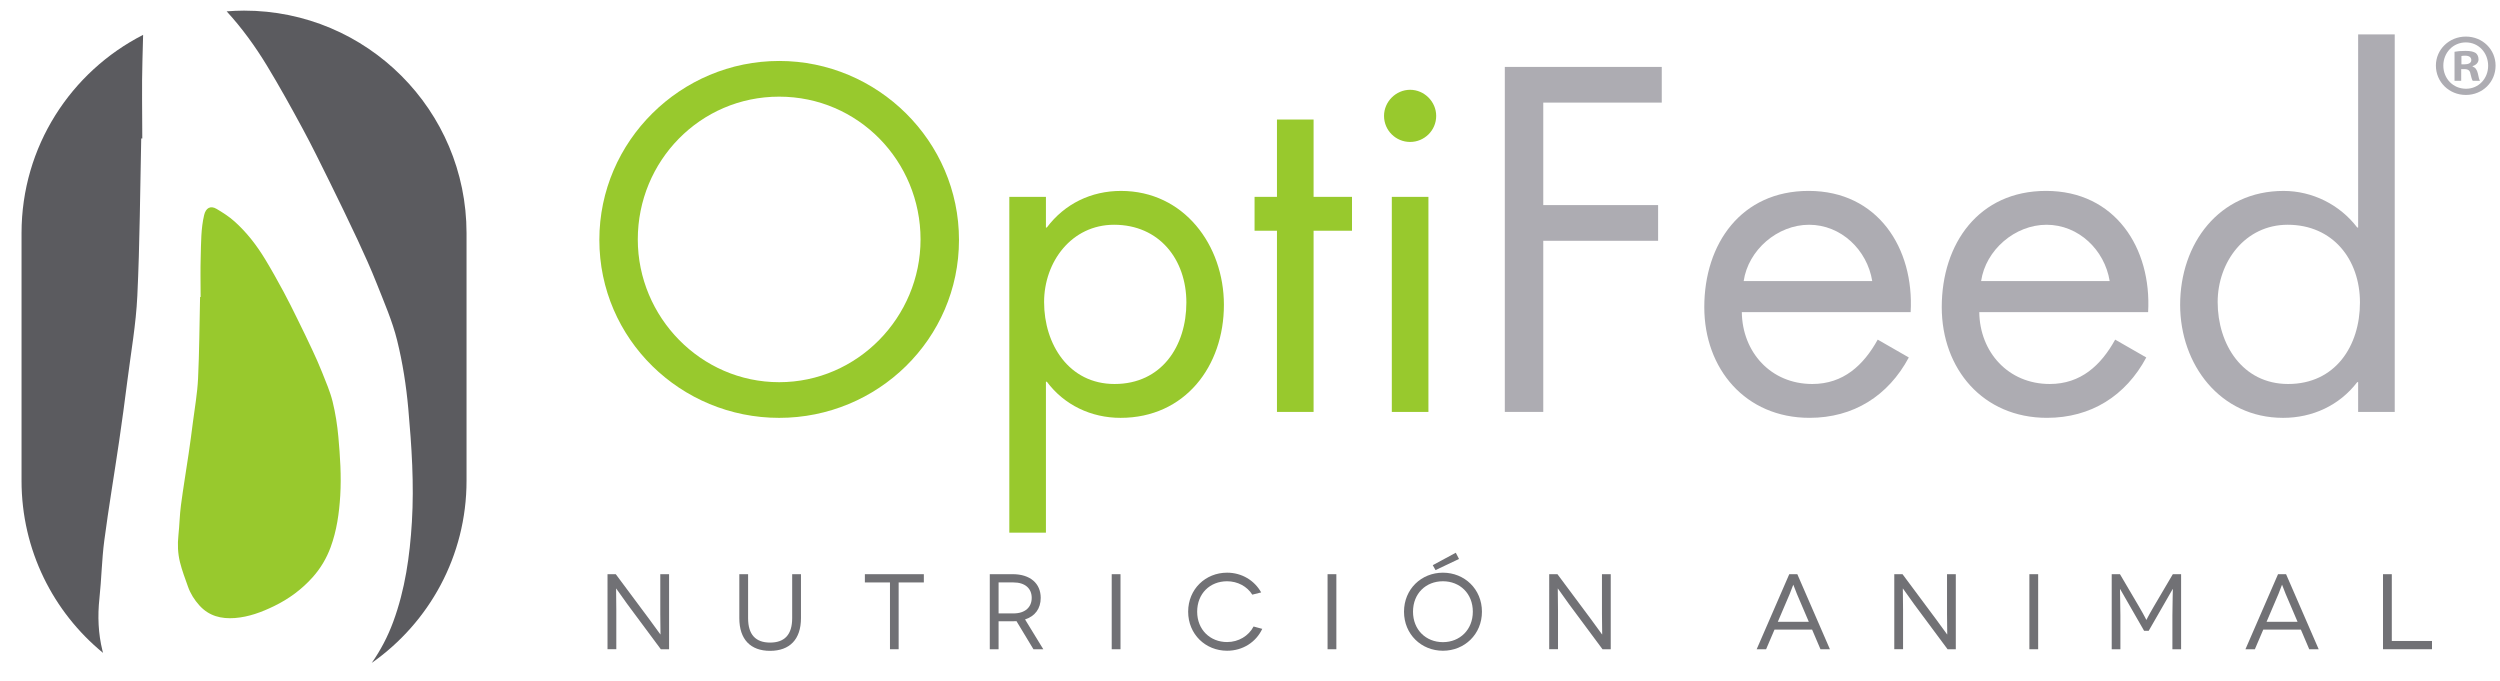 <?xml version="1.0" encoding="utf-8"?>
<!-- Generator: Adobe Illustrator 16.0.0, SVG Export Plug-In . SVG Version: 6.00 Build 0)  -->
<!DOCTYPE svg PUBLIC "-//W3C//DTD SVG 1.1//EN" "http://www.w3.org/Graphics/SVG/1.1/DTD/svg11.dtd">
<svg version="1.1" id="Capa_1" xmlns="http://www.w3.org/2000/svg" xmlns:xlink="http://www.w3.org/1999/xlink" x="0px" y="0px"
	 width="400px" height="109px" viewBox="0 0 400 109" enable-background="new 0 0 400 109" xml:space="preserve">
<path fill="#717175" d="M107.052,91.871v12.006h-1.321l-5.336-7.186c-1.029-1.426-1.784-2.523-1.8-2.523h-0.019
	c-0.017,0,0.034,1.492,0.034,3.414v6.295h-1.407V91.871h1.321l5.336,7.168c0.908,1.221,1.784,2.469,1.8,2.469h0.019
	c0.016,0-0.034-1.611-0.034-3.326v-6.311H107.052z"/>
<path fill="#717175" d="M128.155,91.871v7.031c0,3.395-1.803,5.232-4.94,5.232c-3.14,0-4.924-1.838-4.924-5.232v-7.031h1.404v7.047
	c0,2.611,1.202,3.895,3.52,3.895c2.331,0,3.533-1.283,3.533-3.895v-7.047H128.155z"/>
<polygon fill="#717175" points="147.815,91.871 147.815,93.191 143.783,93.191 143.783,103.877 142.395,103.877 142.395,93.191 
	138.38,93.191 138.38,91.871 "/>
<path fill="#717175" d="M165.349,103.877l-2.711-4.492c-0.188,0.018-0.412,0.018-0.617,0.018h-2.248v4.475h-1.407v-12.01h3.654
	c2.813,0,4.495,1.477,4.495,3.793c0,1.717-0.911,2.934-2.506,3.447l2.918,4.77H165.349z M162.159,98.146
	c1.921,0,2.915-1.045,2.915-2.486c0-1.527-1.081-2.471-2.915-2.471h-2.385v4.957H162.159z"/>
<rect x="177.874" y="91.871" fill="#717175" width="1.407" height="12.008"/>
<path fill="#717175" d="M200.367,95.145c-0.825-1.322-2.352-2.143-4.033-2.143c-2.747,0-4.786,1.971-4.786,4.869
	c0,2.9,2.094,4.857,4.786,4.857c1.835,0,3.45-0.979,4.238-2.486l1.39,0.377c-0.995,2.125-3.121,3.5-5.628,3.5
	c-3.446,0-6.228-2.625-6.228-6.248c0-3.617,2.782-6.242,6.228-6.242c2.35,0,4.375,1.234,5.454,3.158L200.367,95.145z"/>
<rect x="212.41" y="91.871" fill="#717175" width="1.407" height="12.008"/>
<path fill="#717175" d="M230.869,91.629c3.447,0,6.242,2.625,6.242,6.244s-2.795,6.246-6.242,6.246
	c-3.448,0-6.227-2.627-6.227-6.246S227.421,91.629,230.869,91.629 M230.869,102.744c2.71,0,4.784-1.988,4.784-4.871
	c0-2.916-2.074-4.871-4.784-4.871c-2.727,0-4.787,1.955-4.787,4.871C226.082,100.756,228.143,102.744,230.869,102.744
	 M233.442,89.434l-3.758,1.785l-0.442-0.791l3.685-1.988L233.442,89.434z"/>
<path fill="#717175" d="M257.718,91.871v12.006h-1.318l-5.335-7.186c-1.031-1.426-1.784-2.523-1.8-2.523h-0.021
	c-0.016,0,0.037,1.492,0.037,3.414v6.295h-1.408V91.871h1.319l5.337,7.168c0.91,1.221,1.784,2.469,1.8,2.469h0.021
	c0.016,0-0.037-1.611-0.037-3.326v-6.311H257.718z"/>
<path fill="#717175" d="M289.938,100.74h-6.019l-1.343,3.139h-1.508l5.214-12.008h1.289l5.216,12.008h-1.511L289.938,100.74z
	 M289.409,99.486l-1.905-4.461c-0.258-0.617-0.548-1.457-0.568-1.457h-0.016c-0.019,0-0.311,0.84-0.563,1.457l-1.905,4.461H289.409z
	"/>
<path fill="#717175" d="M312.929,91.871v12.006h-1.318l-5.337-7.186c-1.031-1.426-1.784-2.523-1.8-2.523h-0.021
	c-0.016,0,0.037,1.492,0.037,3.414v6.295h-1.405V91.871h1.318l5.334,7.168c0.911,1.221,1.785,2.469,1.801,2.469h0.021
	c0.017,0-0.036-1.611-0.036-3.326v-6.311H312.929z"/>
<rect x="324.701" y="91.871" fill="#717175" width="1.405" height="12.008"/>
<path fill="#717175" d="M348.976,91.871v12.006h-1.392v-5.4c0-1.855,0.087-4.24,0.071-4.24h-0.021c-0.016,0-0.616,1.098-1.042,1.818
	l-2.801,4.875h-0.733l-2.798-4.875c-0.429-0.721-1.029-1.818-1.048-1.818h-0.016c-0.016,0,0.068,2.385,0.068,4.24v5.4h-1.39V91.871
	h1.321l2.984,5.076c1.029,1.75,1.219,2.232,1.234,2.232h0.019c0.016,0,0.205-0.482,1.234-2.232l2.987-5.076H348.976z"/>
<path fill="#717175" d="M368.141,100.74h-6.021l-1.34,3.139h-1.508l5.213-12.008h1.287l5.217,12.008h-1.511L368.141,100.74z
	 M367.608,99.486l-1.905-4.461c-0.258-0.617-0.547-1.457-0.568-1.457h-0.016c-0.016,0-0.311,0.84-0.563,1.457l-1.905,4.461H367.608z
	"/>
<polygon fill="#717175" points="389.12,102.555 389.12,103.877 381.28,103.877 381.28,91.871 382.688,91.871 382.688,102.555 "/>
<path fill="#5B5B5F" d="M15.907,95.758c0.334-3.08,0.377-6.195,0.779-9.264c0.702-5.311,1.596-10.602,2.375-15.902
	c0.471-3.209,0.906-6.432,1.315-9.652c0.574-4.529,1.385-9.052,1.597-13.602c0.4-8.385,0.437-16.788,0.623-25.185h0.171
	c0-4.158-0.1-8.321,0.024-12.479c0.043-1.365,0.067-2.73,0.108-4.097C11.355,11.461,3.446,23.452,3.446,37.296v39.628
	c0,11.102,5.081,21.01,13.042,27.539c-0.033-0.127-0.068-0.252-0.1-0.379C15.719,101.373,15.603,98.574,15.907,95.758"/>
<path fill="#5B5B5F" d="M39.048,1.699c-0.938,0-1.863,0.048-2.782,0.118c2.448,2.665,4.575,5.606,6.462,8.715
	c1.992,3.286,3.857,6.651,5.683,10.031c1.504,2.78,2.892,5.622,4.294,8.456c1.53,3.108,3.047,6.22,4.511,9.357
	c1.08,2.32,2.137,4.654,3.078,7.033c1.172,2.978,2.477,5.942,3.242,9.03c0.886,3.578,1.461,7.268,1.79,10.939
	c0.536,6.023,0.945,12.051,0.577,18.125c-0.332,5.463-1.083,10.801-2.978,15.959c-0.871,2.373-2.021,4.574-3.447,6.605
	c9.169-6.439,15.168-17.088,15.168-29.145V37.296C74.645,17.637,58.707,1.699,39.048,1.699"/>
<path fill="#98C92D" d="M53.213,64.24c-0.396-1.602-1.073-3.133-1.679-4.674c-0.485-1.234-1.036-2.443-1.596-3.643
	c-0.756-1.627-1.541-3.241-2.335-4.847c-0.723-1.468-1.445-2.941-2.224-4.382c-0.946-1.75-1.911-3.493-2.942-5.194
	c-1.362-2.248-2.965-4.328-4.93-6.082c-0.862-0.773-1.864-1.409-2.864-2.002c-0.979-0.577-1.715-0.126-1.978,0.979
	c-0.523,2.196-0.485,4.433-0.552,6.661c-0.067,2.152-0.014,4.307-0.014,6.462h-0.089c-0.097,4.35-0.116,8.7-0.321,13.043
	c-0.111,2.355-0.53,4.699-0.831,7.045c-0.209,1.67-0.436,3.338-0.679,4.998c-0.404,2.746-0.867,5.484-1.229,8.234
	c-0.209,1.59-0.232,3.203-0.404,4.799c-0.159,1.461-0.1,2.908,0.249,4.313c0.325,1.322,0.818,2.602,1.271,3.885
	c0.396,1.137,1.03,2.143,1.838,3.035c1.53,1.697,3.487,2.182,5.686,2.014c2.221-0.174,4.256-0.936,6.236-1.896
	c2.367-1.146,4.45-2.674,6.204-4.637c1.261-1.416,2.209-3.01,2.867-4.789c0.98-2.674,1.369-5.438,1.541-8.27
	c0.189-3.146-0.021-6.268-0.301-9.387C53.967,68.004,53.671,66.092,53.213,64.24"/>
<path fill="#98C92D" d="M153.438,38.379c0,15.887-13.03,28.479-28.771,28.479c-15.739,0-28.771-12.592-28.771-28.479
	c0-15.812,13.033-28.625,28.771-28.625C140.408,9.753,153.438,22.567,153.438,38.379 M102.046,38.307
	c0,12.444,10.104,22.844,22.621,22.844c12.517,0,22.62-10.4,22.62-22.844c0-12.518-9.955-22.842-22.62-22.842
	C112.004,15.464,102.046,25.789,102.046,38.307"/>
<path fill="#98C92D" d="M167.348,36.402h0.146c2.853-3.805,7.1-5.855,11.86-5.855c10.103,0,16.471,8.712,16.471,18.228
	c0,9.81-6.223,18.081-16.544,18.081c-4.686,0-9.006-2.047-11.786-5.781h-0.146V85.23h-5.858V31.497h5.858V36.402z M167.055,48.335
	c0,6.735,3.953,13.104,11.271,13.104c7.541,0,11.494-6.074,11.494-13.031c0-6.881-4.32-12.446-11.566-12.446
	C171.447,35.963,167.055,41.895,167.055,48.335"/>
<polygon fill="#98C92D" points="210.173,65.906 204.314,65.906 204.314,36.917 200.73,36.917 200.73,31.497 204.314,31.497 
	204.314,19.125 210.173,19.125 210.173,31.497 216.32,31.497 216.32,36.917 210.173,36.917 "/>
<path fill="#98C92D" d="M229.79,18.541c0,2.342-1.9,4.171-4.174,4.171c-2.269,0-4.172-1.829-4.172-4.171
	c0-2.272,1.903-4.175,4.172-4.175C227.89,14.366,229.79,16.269,229.79,18.541 M228.548,65.906h-5.858V31.497h5.858V65.906z"/>
<polygon fill="#ADACB2" points="246.923,16.417 246.923,32.815 265.297,32.815 265.297,38.526 246.923,38.526 246.923,65.906 
	240.77,65.906 240.77,10.706 265.882,10.706 265.882,16.417 "/>
<path fill="#ADACB2" d="M278.692,49.945c0.074,6.367,4.611,11.494,11.272,11.494c4.977,0,8.2-3,10.472-7.1l4.974,2.857
	c-3.29,6.145-8.855,9.658-15.885,9.658c-10.248,0-16.838-7.832-16.838-17.715c0-10.176,5.929-18.595,16.692-18.595
	c11.057,0,16.909,9.152,16.325,19.4H278.692z M299.558,44.969c-0.806-4.98-4.979-9.007-10.106-9.007
	c-5.048,0-9.734,4.027-10.464,9.007H299.558z"/>
<path fill="#ADACB2" d="M316.685,49.945c0.073,6.367,4.613,11.494,11.274,11.494c4.979,0,8.2-3,10.469-7.1l4.979,2.857
	c-3.295,6.145-8.858,9.658-15.888,9.658c-10.248,0-16.838-7.832-16.838-17.715c0-10.176,5.93-18.595,16.693-18.595
	c11.053,0,16.911,9.152,16.327,19.4H316.685z M337.549,44.969c-0.805-4.98-4.977-9.007-10.101-9.007
	c-5.053,0-9.737,4.027-10.469,9.007H337.549z"/>
<path fill="#ADACB2" d="M377.302,61.145h-0.146c-2.857,3.736-7.177,5.711-11.861,5.711c-10.103,0-16.472-8.564-16.472-18.081
	c0-9.81,6.225-18.228,16.546-18.228c4.61,0,9.003,2.196,11.787,5.855h0.146V5.508h5.855v60.398h-5.855V61.145z M354.826,48.335
	c0,6.735,3.953,13.104,11.277,13.104c7.537,0,11.49-6.074,11.49-13.031c0-6.881-4.319-12.446-11.569-12.446
	C359.219,35.963,354.826,41.895,354.826,48.335"/>
<path fill="#ADACB2" d="M399.292,10.492c0,2.636-2.074,4.7-4.758,4.7c-2.664,0-4.791-2.063-4.791-4.7c0-2.576,2.127-4.64,4.791-4.64
	C397.218,5.852,399.292,7.916,399.292,10.492 M390.933,10.492c0,2.066,1.537,3.708,3.633,3.708c2.031,0,3.537-1.642,3.537-3.678
	c0-2.066-1.506-3.737-3.568-3.737C392.47,6.784,390.933,8.455,390.933,10.492 M393.792,12.929h-1.068V8.284
	c0.42-0.087,1.016-0.142,1.777-0.142c0.885,0,1.275,0.142,1.611,0.339c0.264,0.2,0.453,0.565,0.453,1.019
	c0,0.514-0.389,0.905-0.959,1.079v0.053c0.453,0.174,0.707,0.513,0.854,1.132c0.137,0.712,0.221,0.992,0.338,1.166h-1.158
	c-0.143-0.174-0.232-0.598-0.369-1.131c-0.084-0.514-0.369-0.739-0.969-0.739h-0.51V12.929z M393.829,10.292h0.504
	c0.602,0,1.074-0.197,1.074-0.679c0-0.424-0.311-0.705-0.99-0.705c-0.283,0-0.479,0.026-0.588,0.055V10.292z"/>
</svg>

